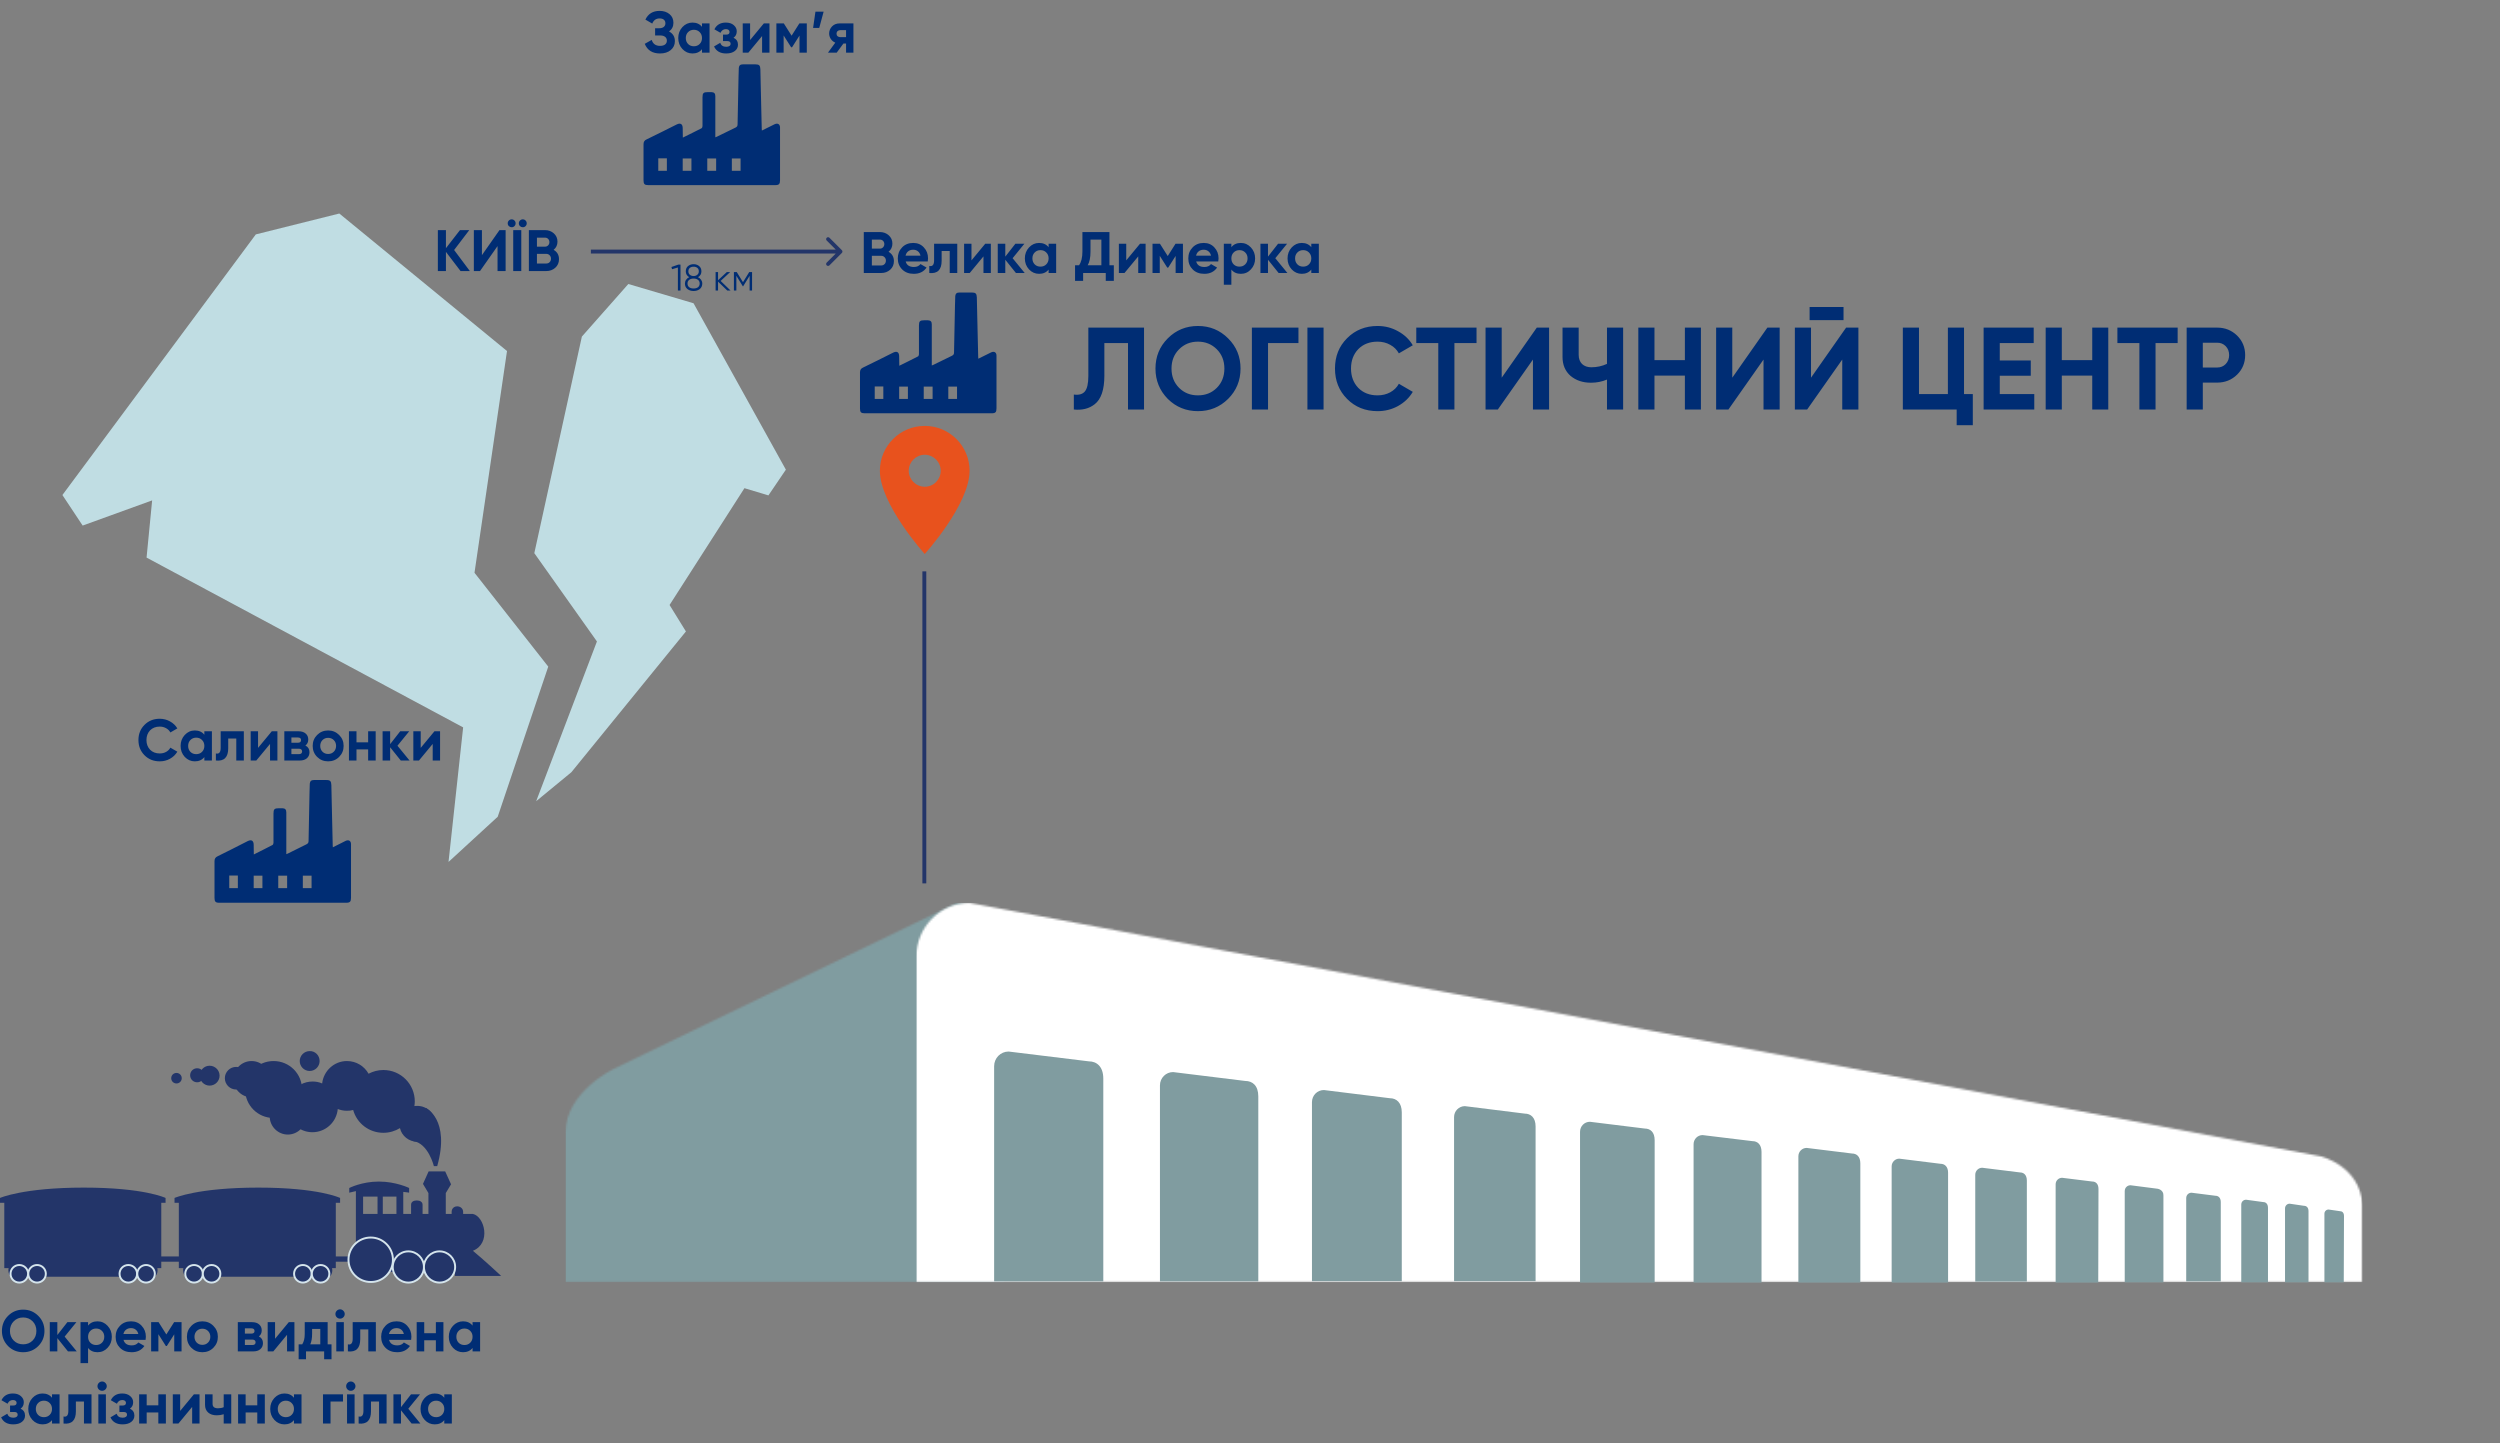 <?xml version="1.0" encoding="UTF-8"?> <svg xmlns="http://www.w3.org/2000/svg" width="1282" height="740" viewBox="0 0 1282 740" fill="none"><rect x="0" y="0" width="1282" height="740" fill="#808080" stroke="none"/><mask id="mask0_2372_16969" style="mask-type:luminance" maskUnits="userSpaceOnUse" x="290" y="463" width="226" height="195"><path d="M314.802 548.084C314.802 548.084 290.236 559.811 290 580.514V657.58H515.224V490.643C515.224 475.445 504.122 463.119 490.422 463.119L314.802 548.084Z" fill="white"></path></mask><g mask="url(#mask0_2372_16969)"><path d="M515.224 463H290V657.46H515.224V463Z" fill="#809CA0"></path></g><mask id="mask1_2372_16969" style="mask-type:luminance" maskUnits="userSpaceOnUse" x="469" y="463" width="743" height="195"><path d="M469.871 490.643V657.58H1211.44V617.851C1210.38 597.866 1190.07 592.96 1190.07 592.96L497.153 463C482.154 463 469.871 475.445 469.871 490.643Z" fill="white"></path></mask><g mask="url(#mask1_2372_16969)"><path d="M1211.44 463H469.871V657.461H1211.44V463Z" fill="white"></path></g><path d="M565.77 657.102V553.11C565.77 547.007 562.463 544.255 558.33 544.255L517.23 539.229C513.096 539.229 509.789 542.58 509.789 546.768V657.102H565.77Z" fill="#809CA0"></path><path d="M645.254 657.102V562.205C645.254 556.7 642.302 554.307 638.523 554.307L601.556 549.759C597.895 549.759 594.824 552.751 594.824 556.58V657.102H645.254Z" fill="#809CA0"></path><path d="M718.834 657.102V570.462C718.834 565.436 716.117 563.163 712.692 563.163L678.915 558.974C675.49 558.974 672.773 561.727 672.773 565.197V656.982H718.834V657.102Z" fill="#809CA0"></path><path d="M787.449 657.102V577.642C787.449 573.095 784.969 571.06 781.898 571.06L751.191 567.231C748.121 567.231 745.641 569.744 745.641 572.855V656.982H787.449V657.102Z" fill="#809CA0"></path><path d="M848.508 657.7V584.703C848.508 580.514 846.264 578.719 843.429 578.719L815.321 575.249C812.486 575.249 810.242 577.523 810.242 580.395V657.7H848.508Z" fill="#809CA0"></path><path d="M903.309 657.7V590.686C903.309 586.857 901.183 585.181 898.703 585.181L873.075 582.07C870.477 582.07 868.469 584.224 868.469 586.737V657.7H903.309Z" fill="#809CA0"></path><path d="M953.977 657.7V596.549C953.977 593.079 952.087 591.523 949.725 591.523L926.459 588.651C924.097 588.651 922.207 590.566 922.207 592.959V657.7H953.977Z" fill="#809CA0"></path><path d="M998.974 657.7V601.336C998.974 598.225 997.203 596.789 995.077 596.789L973.936 594.156C971.811 594.156 970.039 595.951 970.039 598.105V657.7H998.974Z" fill="#809CA0"></path><path d="M1039.37 657.341V605.405C1039.37 602.533 1037.83 601.217 1035.82 601.217L1016.45 598.823C1014.56 598.823 1012.91 600.379 1012.91 602.413V657.221H1039.37V657.341Z" fill="#809CA0"></path><path d="M1075.98 657.581L1076.1 609.713C1076.1 607.081 1074.68 605.884 1072.91 605.884L1057.44 603.969C1055.66 603.969 1054.13 605.405 1054.13 607.32V657.7H1075.98V657.581Z" fill="#809CA0"></path><path d="M1109.4 657.58V613.064C1109.52 610.072 1106.45 609.593 1106.45 609.593L1092.51 607.798C1090.86 607.798 1089.56 609.115 1089.56 610.79V657.58H1109.4Z" fill="#809CA0"></path><path d="M1138.81 657.102V616.415C1138.81 614.261 1137.63 613.184 1136.09 613.184L1123.81 611.628C1122.27 611.628 1121.09 612.825 1121.09 614.38V657.102H1138.81Z" fill="#809CA0"></path><path d="M1163.02 657.581V619.407C1163.02 617.372 1161.96 616.415 1160.54 616.415L1151.8 615.218C1150.38 615.218 1149.32 616.295 1149.32 617.731V657.581H1163.02Z" fill="#809CA0"></path><path d="M1183.8 657.581V621.082C1183.8 619.167 1182.74 618.329 1181.44 618.329L1174.12 617.252C1172.82 617.252 1171.76 618.329 1171.76 619.646V657.581H1183.8Z" fill="#809CA0"></path><path d="M1201.88 657.581L1202 623.595C1202 621.8 1201.05 621.082 1199.87 621.082L1194.08 620.244C1192.9 620.244 1191.96 621.201 1191.96 622.398V657.581H1201.88Z" fill="#809CA0"></path><path d="M19.62 690.27C17.5 692.37 14.92 693.42 11.88 693.42C8.84 693.42 6.26 692.37 4.14 690.27C2.04 688.13 0.99 685.54 0.99 682.5C0.99 679.44 2.04 676.86 4.14 674.76C6.26 672.64 8.84 671.58 11.88 671.58C14.92 671.58 17.5 672.64 19.62 674.76C21.74 676.86 22.8 679.44 22.8 682.5C22.8 685.56 21.74 688.15 19.62 690.27ZM7.05 687.45C8.33 688.73 9.94 689.37 11.88 689.37C13.82 689.37 15.43 688.73 16.71 687.45C18.01 686.15 18.66 684.5 18.66 682.5C18.66 680.5 18.01 678.85 16.71 677.55C15.41 676.25 13.8 675.6 11.88 675.6C9.96 675.6 8.35 676.25 7.05 677.55C5.75 678.85 5.1 680.5 5.1 682.5C5.1 684.5 5.75 686.15 7.05 687.45ZM33.15 685.41L39.36 693H34.86L29.4 686.19V693H25.53V678H29.4V684.6L34.56 678H39.18L33.15 685.41ZM50.022 677.58C52.041 677.58 53.761 678.35 55.181 679.89C56.621 681.43 57.342 683.3 57.342 685.5C57.342 687.74 56.621 689.62 55.181 691.14C53.782 692.66 52.062 693.42 50.022 693.42C47.922 693.42 46.301 692.69 45.161 691.23V699H41.291V678H45.161V679.77C46.301 678.31 47.922 677.58 50.022 677.58ZM46.331 688.56C47.111 689.34 48.102 689.73 49.301 689.73C50.502 689.73 51.492 689.34 52.272 688.56C53.072 687.76 53.471 686.74 53.471 685.5C53.471 684.26 53.072 683.25 52.272 682.47C51.492 681.67 50.502 681.27 49.301 681.27C48.102 681.27 47.111 681.67 46.331 682.47C45.551 683.25 45.161 684.26 45.161 685.5C45.161 686.74 45.551 687.76 46.331 688.56ZM74.651 687.09H63.341C63.841 688.97 65.251 689.91 67.571 689.91C69.051 689.91 70.171 689.41 70.931 688.41L74.051 690.21C72.571 692.35 70.391 693.42 67.511 693.42C65.031 693.42 63.041 692.67 61.541 691.17C60.041 689.67 59.291 687.78 59.291 685.5C59.291 683.26 60.031 681.38 61.511 679.86C62.971 678.34 64.871 677.58 67.211 677.58C69.431 677.58 71.241 678.34 72.641 679.86C74.081 681.38 74.801 683.26 74.801 685.5C74.801 685.92 74.751 686.45 74.651 687.09ZM63.281 684.09H70.931C70.711 683.11 70.261 682.36 69.581 681.84C68.921 681.32 68.131 681.06 67.211 681.06C66.171 681.06 65.311 681.33 64.631 681.87C63.951 682.39 63.501 683.13 63.281 684.09ZM89.292 678H93.102V693H89.352V684.24L85.542 690.24H85.062L81.222 684.18V693H77.502V678H81.312L85.302 684.3L89.292 678ZM109.413 691.14C107.893 692.66 106.013 693.42 103.773 693.42C101.533 693.42 99.653 692.66 98.133 691.14C96.613 689.62 95.853 687.74 95.853 685.5C95.853 683.28 96.613 681.41 98.133 679.89C99.673 678.35 101.553 677.58 103.773 677.58C105.993 677.58 107.873 678.35 109.413 679.89C110.953 681.43 111.723 683.3 111.723 685.5C111.723 687.72 110.953 689.6 109.413 691.14ZM100.863 688.47C101.643 689.25 102.613 689.64 103.773 689.64C104.933 689.64 105.903 689.25 106.683 688.47C107.463 687.69 107.853 686.7 107.853 685.5C107.853 684.3 107.463 683.31 106.683 682.53C105.903 681.75 104.933 681.36 103.773 681.36C102.613 681.36 101.643 681.75 100.863 682.53C100.103 683.33 99.723 684.32 99.723 685.5C99.723 686.68 100.103 687.67 100.863 688.47ZM132.746 685.32C134.146 686 134.846 687.14 134.846 688.74C134.846 690.02 134.406 691.05 133.526 691.83C132.646 692.61 131.416 693 129.836 693H121.946V678H129.236C130.796 678 132.016 678.39 132.896 679.17C133.776 679.93 134.216 680.95 134.216 682.23C134.216 683.55 133.726 684.58 132.746 685.32ZM128.876 681.18H125.576V683.88H128.876C129.976 683.88 130.526 683.43 130.526 682.53C130.526 681.63 129.976 681.18 128.876 681.18ZM125.576 689.73H129.386C130.506 689.73 131.066 689.25 131.066 688.29C131.066 687.87 130.916 687.54 130.616 687.3C130.316 687.06 129.906 686.94 129.386 686.94H125.576V689.73ZM141.048 686.52L148.098 678H150.978V693H147.198V684.48L140.148 693H137.268V678H141.048V686.52ZM168.024 678V689.37H170.004V697.02H166.224V693H156.924V697.02H153.144V689.37H154.974C155.834 688.09 156.264 686.32 156.264 684.06V678H168.024ZM159.114 689.37H164.244V681.48H160.044V684.06C160.044 686.22 159.734 687.99 159.114 689.37ZM174.374 676.2C173.734 676.2 173.174 675.97 172.694 675.51C172.234 675.03 172.004 674.47 172.004 673.83C172.004 673.19 172.234 672.63 172.694 672.15C173.174 671.67 173.734 671.43 174.374 671.43C175.034 671.43 175.594 671.67 176.054 672.15C176.534 672.63 176.774 673.19 176.774 673.83C176.774 674.47 176.534 675.03 176.054 675.51C175.594 675.97 175.034 676.2 174.374 676.2ZM176.324 693H172.454V678H176.324V693ZM180.856 678H192.736V693H188.866V681.72H184.726V686.73C184.726 691.35 182.616 693.44 178.396 693V689.37C179.196 689.57 179.806 689.43 180.226 688.95C180.646 688.47 180.856 687.66 180.856 686.52V678ZM210.823 687.09H199.513C200.013 688.97 201.423 689.91 203.743 689.91C205.223 689.91 206.343 689.41 207.103 688.41L210.223 690.21C208.743 692.35 206.563 693.42 203.683 693.42C201.203 693.42 199.213 692.67 197.713 691.17C196.213 689.67 195.463 687.78 195.463 685.5C195.463 683.26 196.203 681.38 197.683 679.86C199.143 678.34 201.043 677.58 203.383 677.58C205.603 677.58 207.413 678.34 208.813 679.86C210.253 681.38 210.973 683.26 210.973 685.5C210.973 685.92 210.923 686.45 210.823 687.09ZM199.453 684.09H207.103C206.883 683.11 206.433 682.36 205.753 681.84C205.093 681.32 204.303 681.06 203.383 681.06C202.343 681.06 201.483 681.33 200.803 681.87C200.123 682.39 199.673 683.13 199.453 684.09ZM223.514 683.67V678H227.384V693H223.514V687.3H217.544V693H213.674V678H217.544V683.67H223.514ZM242.33 679.77V678H246.2V693H242.33V691.23C241.17 692.69 239.54 693.42 237.44 693.42C235.44 693.42 233.72 692.66 232.28 691.14C230.86 689.6 230.15 687.72 230.15 685.5C230.15 683.3 230.86 681.43 232.28 679.89C233.72 678.35 235.44 677.58 237.44 677.58C239.54 677.58 241.17 678.31 242.33 679.77ZM235.19 688.56C235.97 689.34 236.96 689.73 238.16 689.73C239.36 689.73 240.35 689.34 241.13 688.56C241.93 687.76 242.33 686.74 242.33 685.5C242.33 684.26 241.93 683.25 241.13 682.47C240.35 681.67 239.36 681.27 238.16 681.27C236.96 681.27 235.97 681.67 235.19 682.47C234.41 683.25 234.02 684.26 234.02 685.5C234.02 686.74 234.41 687.76 235.19 688.56ZM10.56 722.35C12.08 723.09 12.84 724.28 12.84 725.92C12.84 727.24 12.3 728.32 11.22 729.16C10.14 730 8.66 730.42 6.78 730.42C3.74 730.42 1.67 729.22 0.57 726.82L3.72 724.96C4.2 726.32 5.23 727 6.81 727C7.53 727 8.08 726.86 8.46 726.58C8.86 726.3 9.06 725.92 9.06 725.44C9.06 724.52 8.47 724.06 7.29 724.06H5.16V720.76H6.78C7.94 720.76 8.52 720.3 8.52 719.38C8.52 718.94 8.35 718.59 8.01 718.33C7.67 718.07 7.22 717.94 6.66 717.94C5.38 717.94 4.45 718.57 3.87 719.83L0.75 718.03C1.89 715.73 3.84 714.58 6.6 714.58C8.32 714.58 9.68 715.02 10.68 715.9C11.7 716.78 12.21 717.83 12.21 719.05C12.21 720.51 11.66 721.61 10.56 722.35ZM26.676 716.77V715H30.546V730H26.676V728.23C25.516 729.69 23.886 730.42 21.786 730.42C19.786 730.42 18.066 729.66 16.626 728.14C15.206 726.6 14.496 724.72 14.496 722.5C14.496 720.3 15.206 718.43 16.626 716.89C18.066 715.35 19.786 714.58 21.786 714.58C23.886 714.58 25.516 715.31 26.676 716.77ZM19.536 725.56C20.316 726.34 21.306 726.73 22.506 726.73C23.706 726.73 24.696 726.34 25.476 725.56C26.276 724.76 26.676 723.74 26.676 722.5C26.676 721.26 26.276 720.25 25.476 719.47C24.696 718.67 23.706 718.27 22.506 718.27C21.306 718.27 20.316 718.67 19.536 719.47C18.756 720.25 18.366 721.26 18.366 722.5C18.366 723.74 18.756 724.76 19.536 725.56ZM35.045 715H46.925V730H43.055V718.72H38.915V723.73C38.915 728.35 36.805 730.44 32.585 730V726.37C33.385 726.57 33.995 726.43 34.415 725.95C34.835 725.47 35.045 724.66 35.045 723.52V715ZM52.352 713.2C51.712 713.2 51.152 712.97 50.672 712.51C50.212 712.03 49.982 711.47 49.982 710.83C49.982 710.19 50.212 709.63 50.672 709.15C51.152 708.67 51.712 708.43 52.352 708.43C53.012 708.43 53.572 708.67 54.032 709.15C54.512 709.63 54.752 710.19 54.752 710.83C54.752 711.47 54.512 712.03 54.032 712.51C53.572 712.97 53.012 713.2 52.352 713.2ZM54.302 730H50.432V715H54.302V730ZM66.634 722.35C68.154 723.09 68.914 724.28 68.914 725.92C68.914 727.24 68.374 728.32 67.294 729.16C66.214 730 64.734 730.42 62.854 730.42C59.814 730.42 57.744 729.22 56.644 726.82L59.794 724.96C60.274 726.32 61.304 727 62.884 727C63.604 727 64.154 726.86 64.534 726.58C64.934 726.3 65.134 725.92 65.134 725.44C65.134 724.52 64.544 724.06 63.364 724.06H61.234V720.76H62.854C64.014 720.76 64.594 720.3 64.594 719.38C64.594 718.94 64.424 718.59 64.084 718.33C63.744 718.07 63.294 717.94 62.734 717.94C61.454 717.94 60.524 718.57 59.944 719.83L56.824 718.03C57.964 715.73 59.914 714.58 62.674 714.58C64.394 714.58 65.754 715.02 66.754 715.9C67.774 716.78 68.284 717.83 68.284 719.05C68.284 720.51 67.734 721.61 66.634 722.35ZM81.19 720.67V715H85.06V730H81.19V724.3H75.22V730H71.35V715H75.22V720.67H81.19ZM92.386 723.52L99.436 715H102.316V730H98.536V721.48L91.486 730H88.606V715H92.386V723.52ZM114.712 721.6V715H118.582V730H114.712V725.23C113.592 725.59 112.402 725.77 111.142 725.77C109.302 725.77 107.842 725.3 106.762 724.36C105.682 723.42 105.142 722.09 105.142 720.37V715H109.012V719.92C109.012 721.42 109.942 722.17 111.802 722.17C112.902 722.17 113.872 721.98 114.712 721.6ZM131.932 720.67V715H135.802V730H131.932V724.3H125.962V730H122.092V715H125.962V720.67H131.932ZM150.748 716.77V715H154.618V730H150.748V728.23C149.588 729.69 147.958 730.42 145.858 730.42C143.858 730.42 142.138 729.66 140.698 728.14C139.278 726.6 138.568 724.72 138.568 722.5C138.568 720.3 139.278 718.43 140.698 716.89C142.138 715.35 143.858 714.58 145.858 714.58C147.958 714.58 149.588 715.31 150.748 716.77ZM143.608 725.56C144.388 726.34 145.378 726.73 146.578 726.73C147.778 726.73 148.768 726.34 149.548 725.56C150.348 724.76 150.748 723.74 150.748 722.5C150.748 721.26 150.348 720.25 149.548 719.47C148.768 718.67 147.778 718.27 146.578 718.27C145.378 718.27 144.388 718.67 143.608 719.47C142.828 720.25 142.438 721.26 142.438 722.5C142.438 723.74 142.828 724.76 143.608 725.56ZM165.627 715H175.887V718.72H169.497V730H165.627V715ZM179.881 713.2C179.241 713.2 178.681 712.97 178.201 712.51C177.741 712.03 177.511 711.47 177.511 710.83C177.511 710.19 177.741 709.63 178.201 709.15C178.681 708.67 179.241 708.43 179.881 708.43C180.541 708.43 181.101 708.67 181.561 709.15C182.041 709.63 182.281 710.19 182.281 710.83C182.281 711.47 182.041 712.03 181.561 712.51C181.101 712.97 180.541 713.2 179.881 713.2ZM181.831 730H177.961V715H181.831V730ZM186.364 715H198.244V730H194.374V718.72H190.234V723.73C190.234 728.35 188.124 730.44 183.904 730V726.37C184.704 726.57 185.314 726.43 185.734 725.95C186.154 725.47 186.364 724.66 186.364 723.52V715ZM209.37 722.41L215.58 730H211.08L205.62 723.19V730H201.75V715H205.62V721.6L210.78 715H215.4L209.37 722.41ZM227.828 716.77V715H231.698V730H227.828V728.23C226.668 729.69 225.038 730.42 222.938 730.42C220.938 730.42 219.218 729.66 217.778 728.14C216.358 726.6 215.648 724.72 215.648 722.5C215.648 720.3 216.358 718.43 217.778 716.89C219.218 715.35 220.938 714.58 222.938 714.58C225.038 714.58 226.668 715.31 227.828 716.77ZM220.688 725.56C221.468 726.34 222.458 726.73 223.658 726.73C224.858 726.73 225.848 726.34 226.628 725.56C227.428 724.76 227.828 723.74 227.828 722.5C227.828 721.26 227.428 720.25 226.628 719.47C225.848 718.67 224.858 718.27 223.658 718.27C222.458 718.27 221.468 718.67 220.688 719.47C219.908 720.25 219.518 721.26 219.518 722.5C219.518 723.74 219.908 724.76 220.688 725.56Z" fill="#002D74"></path><path d="M132.5 609.003C101.4 609.003 89.5 614.303 89.5 614.303V616.803H91.7V650.303H172.2V616.803H174.4V614.303C174.4 614.303 163.5 609.003 132.5 609.003Z" fill="#233569"></path><path d="M183.002 644.303H171.102V647.003H183.002V644.303Z" fill="#233569"></path><path d="M170.398 651.403C170.398 649.603 169.498 648.103 168.398 648.103H95.898C94.798 648.103 93.898 649.603 93.898 651.403C93.898 653.203 94.798 654.703 95.898 654.703H168.398C169.498 654.703 170.398 653.203 170.398 651.403Z" fill="#233569"></path><path d="M104 653.203C104 650.703 102 648.703 99.5 648.703C97 648.703 95 650.703 95 653.203C95 655.703 97 657.703 99.5 657.703C102 657.703 104 655.703 104 653.203Z" fill="#233569" stroke="#D4E4EC" stroke-miterlimit="10"></path><path d="M113 653.203C113 650.703 111 648.703 108.5 648.703C106 648.703 104 650.703 104 653.203C104 655.703 106 657.703 108.5 657.703C111 657.703 113 655.703 113 653.203Z" fill="#233569" stroke="#D4E4EC" stroke-miterlimit="10"></path><path d="M159.801 653.203C159.801 650.703 157.801 648.703 155.301 648.703C152.801 648.703 150.801 650.703 150.801 653.203C150.801 655.703 152.801 657.703 155.301 657.703C157.801 657.703 159.801 655.703 159.801 653.203Z" fill="#233569" stroke="#D4E4EC" stroke-miterlimit="10"></path><path d="M168.898 653.203C168.898 650.703 166.898 648.703 164.398 648.703C161.898 648.703 159.898 650.703 159.898 653.203C159.898 655.703 161.898 657.703 164.398 657.703C166.898 657.703 168.898 655.703 168.898 653.203Z" fill="#233569" stroke="#D4E4EC" stroke-miterlimit="10"></path><path d="M43 609.003C11.9 609.003 0 614.303 0 614.303V616.803H2.2V650.303H82.7V616.803H84.9V614.303C84.9 614.303 74 609.003 43 609.003Z" fill="#233569"></path><path d="M95.701 644.303H80.801V647.003H95.701V644.303Z" fill="#233569"></path><path d="M80.801 651.403C80.801 649.603 79.901 648.103 78.801 648.103H6.301C5.201 648.103 4.301 649.603 4.301 651.403C4.301 653.203 5.201 654.703 6.301 654.703H78.801C79.901 654.703 80.801 653.203 80.801 651.403Z" fill="#233569"></path><path d="M23.5 653.203C23.5 650.703 21.5 648.703 19 648.703C16.5 648.703 14.5 650.703 14.5 653.203C14.5 655.703 16.5 657.703 19 657.703C21.5 657.703 23.5 655.703 23.5 653.203Z" fill="#233569" stroke="#D4E4EC" stroke-miterlimit="10"></path><path d="M14.398 653.203C14.398 650.703 12.398 648.703 9.898 648.703C7.398 648.703 5.398 650.703 5.398 653.203C5.398 655.703 7.398 657.703 9.898 657.703C12.398 657.703 14.398 655.703 14.398 653.203Z" fill="#233569" stroke="#D4E4EC" stroke-miterlimit="10"></path><path d="M70.301 653.203C70.301 650.703 68.301 648.703 65.801 648.703C63.301 648.703 61.301 650.703 61.301 653.203C61.301 655.703 63.301 657.703 65.801 657.703C68.301 657.703 70.301 655.703 70.301 653.203Z" fill="#233569" stroke="#D4E4EC" stroke-miterlimit="10"></path><path d="M79.398 653.203C79.398 650.703 77.398 648.703 74.898 648.703C72.398 648.703 70.398 650.703 70.398 653.203C70.398 655.703 72.398 657.703 74.898 657.703C77.398 657.703 79.398 655.703 79.398 653.203Z" fill="#233569" stroke="#D4E4EC" stroke-miterlimit="10"></path><path d="M242.498 641.403C251.998 637.603 248.498 623.803 242.498 622.503H237.498V621.503C237.498 617.803 231.598 617.503 231.598 621.503V622.503H228.598V611.803L231.298 607.303L228.298 600.703H219.798L216.898 607.103L219.698 611.803V622.503H216.698V617.803C216.698 616.303 215.298 615.603 213.898 615.603H213.598C212.098 615.603 210.798 616.303 210.798 617.803V622.503H206.798V611.203C208.798 611.403 209.798 611.603 209.798 611.603V609.203C209.798 609.203 203.098 605.903 194.298 605.903C185.498 605.903 179.098 609.203 179.098 609.203V611.603C179.098 611.603 181.498 611.003 182.498 610.803V652.203H233.298V654.303H256.998C256.898 654.203 248.898 646.703 242.498 641.403ZM186.198 613.603H203.298V622.503H186.198V613.603Z" fill="#233569"></path><path d="M217.398 649.703C217.398 645.303 213.798 641.703 209.398 641.703C204.998 641.703 201.398 645.303 201.398 649.703C201.398 654.103 204.998 657.703 209.398 657.703C213.798 657.703 217.398 654.103 217.398 649.703Z" fill="#233569" stroke="#D4E4EC" stroke-miterlimit="10"></path><path d="M233.398 649.703C233.398 645.303 229.798 641.703 225.398 641.703C220.998 641.703 217.398 645.303 217.398 649.703C217.398 654.103 220.998 657.703 225.398 657.703C229.798 657.703 233.398 654.103 233.398 649.703Z" fill="#233569" stroke="#D4E4EC" stroke-miterlimit="10"></path><path d="M201.499 646.003C201.499 639.703 196.399 634.603 190.099 634.603C183.799 634.603 178.699 639.703 178.699 646.003C178.699 652.303 183.799 657.403 190.099 657.403C196.399 657.503 201.499 652.303 201.499 646.003Z" fill="#233569" stroke="#D4E4EC" stroke-miterlimit="10"></path><path d="M196.298 612.303H193.598V625.603H196.298V612.303Z" fill="#233569"></path><path d="M135.502 557.803C137.002 557.803 138.302 558.503 139.002 559.703C140.202 558.103 142.002 557.103 144.202 557.103C146.502 557.103 148.502 558.303 149.602 560.203C152.002 556.803 155.902 554.603 160.302 554.603C162.002 554.603 163.702 554.903 165.202 555.603C165.902 549.203 171.302 544.103 177.902 544.103C182.702 544.103 186.802 546.703 189.002 550.603C191.302 549.403 193.802 548.703 196.602 548.703C205.502 548.703 212.702 555.903 212.702 564.803C212.702 565.603 212.602 566.403 212.502 567.203C213.002 567.103 213.502 567.103 214.002 567.103C219.102 567.103 223.202 571.203 223.202 576.303C223.202 581.403 219.102 585.503 214.002 585.503C209.702 585.503 206.002 582.503 205.102 578.503C202.602 580.003 199.702 580.903 196.602 580.903C189.202 580.903 183.002 576.003 181.102 569.203C180.102 569.503 179.002 569.603 177.902 569.603C176.302 569.603 174.702 569.303 173.202 568.703C172.602 575.403 167.002 580.603 160.202 580.603C153.502 580.603 147.902 575.503 147.202 568.903C146.302 569.403 145.202 569.803 144.102 569.803C141.302 569.803 138.902 567.903 138.102 565.403C137.402 566.003 136.502 566.303 135.402 566.303C133.002 566.303 131.102 564.403 131.102 562.003C131.202 559.703 133.102 557.803 135.502 557.803Z" fill="#233569"></path><path d="M220.299 576.103L218.299 568.103C218.299 568.103 230.999 573.903 224.199 598.003H222.499C222.499 598.003 219.599 586.103 211.699 585.103L214.599 579.603L220.299 576.103Z" fill="#233569"></path><path d="M156.901 572.503C156.901 577.603 152.701 581.803 147.601 581.803C142.501 581.803 138.301 577.603 138.301 572.503C138.301 567.403 142.501 563.203 147.601 563.203C152.701 563.203 156.901 567.403 156.901 572.503Z" fill="#233569"></path><path d="M138.299 553.403C138.299 558.503 134.099 562.703 128.999 562.703C123.899 562.703 119.699 558.503 119.699 553.403C119.699 548.303 123.899 544.103 128.999 544.103C134.099 544.103 138.299 548.203 138.299 553.403Z" fill="#233569"></path><path d="M126.901 552.903C126.901 556.103 124.301 558.703 121.101 558.703C117.901 558.703 115.301 556.103 115.301 552.903C115.301 549.703 117.901 547.103 121.101 547.103C124.301 547.103 126.901 549.703 126.901 552.903Z" fill="#233569"></path><path d="M112.602 551.603C112.602 554.403 110.302 556.703 107.502 556.703C104.702 556.703 102.402 554.403 102.402 551.603C102.402 548.803 104.702 546.503 107.502 546.503C110.302 546.503 112.602 548.803 112.602 551.603Z" fill="#233569"></path><path d="M163.899 544.103C163.899 546.903 161.599 549.203 158.799 549.203C155.999 549.203 153.699 546.903 153.699 544.103C153.699 541.303 155.999 539.003 158.799 539.003C161.599 538.903 163.899 541.203 163.899 544.103Z" fill="#233569"></path><path d="M104.7 551.403C104.7 553.403 103.1 555.003 101.1 555.003C99.1 555.003 97.5 553.403 97.5 551.403C97.5 549.403 99.1 547.803 101.1 547.803C103.1 547.803 104.7 549.403 104.7 551.403Z" fill="#233569"></path><path d="M93.201 552.903C93.201 554.403 92.001 555.603 90.501 555.603C89.001 555.603 87.801 554.403 87.801 552.903C87.801 551.403 89.001 550.203 90.501 550.203C92.001 550.203 93.201 551.403 93.201 552.903Z" fill="#233569"></path><path d="M154.899 558.703C154.899 566.803 148.399 573.303 140.299 573.303C132.199 573.303 125.699 566.803 125.699 558.703C125.699 550.603 132.199 544.103 140.299 544.103C148.399 544.103 154.899 550.603 154.899 558.703Z" fill="#233569"></path><path d="M474 293L474 453" stroke="#233569" stroke-width="2" stroke-miterlimit="10"></path><path d="M474.199 218.4C461.499 218.4 451.199 228.7 451.199 241.4C451.199 258.6 474.199 284.1 474.199 284.1C474.199 284.1 497.199 258.7 497.199 241.4C497.199 228.7 486.899 218.4 474.199 218.4ZM474.199 249.6C469.699 249.6 465.999 245.9 465.999 241.4C465.999 236.9 469.699 233.2 474.199 233.2C478.699 233.2 482.399 236.9 482.399 241.4C482.399 245.9 478.799 249.6 474.199 249.6Z" fill="#E8521D"></path><path d="M455.64 129.11C457.48 130.17 458.4 131.77 458.4 133.91C458.4 135.69 457.77 137.15 456.51 138.29C455.25 139.43 453.7 140 451.86 140H442.95V119H451.23C453.01 119 454.52 119.56 455.76 120.68C457 121.8 457.62 123.21 457.62 124.91C457.62 126.65 456.96 128.05 455.64 129.11ZM451.23 122.87H447.09V127.49H451.23C451.87 127.49 452.4 127.27 452.82 126.83C453.26 126.39 453.48 125.84 453.48 125.18C453.48 124.52 453.27 123.97 452.85 123.53C452.43 123.09 451.89 122.87 451.23 122.87ZM447.09 136.13H451.86C452.56 136.13 453.14 135.9 453.6 135.44C454.06 134.96 454.29 134.36 454.29 133.64C454.29 132.94 454.06 132.36 453.6 131.9C453.14 131.42 452.56 131.18 451.86 131.18H447.09V136.13ZM475.748 134.09H464.438C464.938 135.97 466.348 136.91 468.668 136.91C470.148 136.91 471.268 136.41 472.028 135.41L475.148 137.21C473.668 139.35 471.488 140.42 468.608 140.42C466.128 140.42 464.138 139.67 462.638 138.17C461.138 136.67 460.388 134.78 460.388 132.5C460.388 130.26 461.128 128.38 462.608 126.86C464.068 125.34 465.968 124.58 468.308 124.58C470.528 124.58 472.338 125.34 473.738 126.86C475.178 128.38 475.898 130.26 475.898 132.5C475.898 132.92 475.848 133.45 475.748 134.09ZM464.378 131.09H472.028C471.808 130.11 471.358 129.36 470.678 128.84C470.018 128.32 469.228 128.06 468.308 128.06C467.268 128.06 466.408 128.33 465.728 128.87C465.048 129.39 464.598 130.13 464.378 131.09ZM479.004 125H490.884V140H487.014V128.72H482.874V133.73C482.874 138.35 480.764 140.44 476.544 140V136.37C477.344 136.57 477.954 136.43 478.374 135.95C478.794 135.47 479.004 134.66 479.004 133.52V125ZM498.171 133.52L505.221 125H508.101V140H504.321V131.48L497.271 140H494.391V125H498.171V133.52ZM519.267 132.41L525.477 140H520.977L515.517 133.19V140H511.647V125H515.517V131.6L520.677 125H525.297L519.267 132.41ZM537.725 126.77V125H541.595V140H537.725V138.23C536.565 139.69 534.935 140.42 532.835 140.42C530.835 140.42 529.115 139.66 527.675 138.14C526.255 136.6 525.545 134.72 525.545 132.5C525.545 130.3 526.255 128.43 527.675 126.89C529.115 125.35 530.835 124.58 532.835 124.58C534.935 124.58 536.565 125.31 537.725 126.77ZM530.585 135.56C531.365 136.34 532.355 136.73 533.555 136.73C534.755 136.73 535.745 136.34 536.525 135.56C537.325 134.76 537.725 133.74 537.725 132.5C537.725 131.26 537.325 130.25 536.525 129.47C535.745 128.67 534.755 128.27 533.555 128.27C532.355 128.27 531.365 128.67 530.585 129.47C529.805 130.25 529.415 131.26 529.415 132.5C529.415 133.74 529.805 134.76 530.585 135.56ZM568.924 119V136.04H571.174V144.02H567.034V140H555.424V144.02H551.284V136.04H553.324C554.484 134.44 555.064 132.07 555.064 128.93V119H568.924ZM557.764 136.04H564.784V122.87H559.204V128.99C559.204 132.05 558.724 134.4 557.764 136.04ZM577.536 133.52L584.586 125H587.466V140H583.686V131.48L576.636 140H573.756V125H577.536V133.52ZM602.802 125H606.612V140H602.862V131.24L599.052 137.24H598.572L594.732 131.18V140H591.012V125H594.822L598.812 131.3L602.802 125ZM624.723 134.09H613.413C613.913 135.97 615.323 136.91 617.643 136.91C619.123 136.91 620.243 136.41 621.003 135.41L624.123 137.21C622.643 139.35 620.463 140.42 617.583 140.42C615.103 140.42 613.113 139.67 611.613 138.17C610.113 136.67 609.363 134.78 609.363 132.5C609.363 130.26 610.103 128.38 611.583 126.86C613.043 125.34 614.943 124.58 617.283 124.58C619.503 124.58 621.313 125.34 622.713 126.86C624.153 128.38 624.873 130.26 624.873 132.5C624.873 132.92 624.823 133.45 624.723 134.09ZM613.353 131.09H621.003C620.783 130.11 620.333 129.36 619.653 128.84C618.993 128.32 618.203 128.06 617.283 128.06C616.243 128.06 615.383 128.33 614.703 128.87C614.023 129.39 613.573 130.13 613.353 131.09ZM636.305 124.58C638.325 124.58 640.045 125.35 641.465 126.89C642.905 128.43 643.625 130.3 643.625 132.5C643.625 134.74 642.905 136.62 641.465 138.14C640.065 139.66 638.345 140.42 636.305 140.42C634.205 140.42 632.585 139.69 631.445 138.23V146H627.575V125H631.445V126.77C632.585 125.31 634.205 124.58 636.305 124.58ZM632.615 135.56C633.395 136.34 634.385 136.73 635.585 136.73C636.785 136.73 637.775 136.34 638.555 135.56C639.355 134.76 639.755 133.74 639.755 132.5C639.755 131.26 639.355 130.25 638.555 129.47C637.775 128.67 636.785 128.27 635.585 128.27C634.385 128.27 633.395 128.67 632.615 129.47C631.835 130.25 631.445 131.26 631.445 132.5C631.445 133.74 631.835 134.76 632.615 135.56ZM653.974 132.41L660.184 140H655.684L650.224 133.19V140H646.354V125H650.224V131.6L655.384 125H660.004L653.974 132.41ZM672.432 126.77V125H676.302V140H672.432V138.23C671.272 139.69 669.642 140.42 667.542 140.42C665.542 140.42 663.822 139.66 662.382 138.14C660.962 136.6 660.252 134.72 660.252 132.5C660.252 130.3 660.962 128.43 662.382 126.89C663.822 125.35 665.542 124.58 667.542 124.58C669.642 124.58 671.272 125.31 672.432 126.77ZM665.292 135.56C666.072 136.34 667.062 136.73 668.262 136.73C669.462 136.73 670.452 136.34 671.232 135.56C672.032 134.76 672.432 133.74 672.432 132.5C672.432 131.26 672.032 130.25 671.232 129.47C670.452 128.67 669.462 128.27 668.262 128.27C667.062 128.27 666.072 128.67 665.292 129.47C664.512 130.25 664.122 131.26 664.122 132.5C664.122 133.74 664.512 134.76 665.292 135.56Z" fill="#002D74"></path><path d="M81.91 390.42C78.77 390.42 76.16 389.37 74.08 387.27C72.02 385.19 70.99 382.6 70.99 379.5C70.99 376.38 72.02 373.79 74.08 371.73C76.16 369.63 78.77 368.58 81.91 368.58C83.81 368.58 85.56 369.03 87.16 369.93C88.78 370.81 90.04 372.01 90.94 373.53L87.37 375.6C86.85 374.66 86.11 373.93 85.15 373.41C84.19 372.87 83.11 372.6 81.91 372.6C79.87 372.6 78.22 373.24 76.96 374.52C75.72 375.82 75.1 377.48 75.1 379.5C75.1 381.5 75.72 383.15 76.96 384.45C78.22 385.73 79.87 386.37 81.91 386.37C83.11 386.37 84.19 386.11 85.15 385.59C86.13 385.05 86.87 384.32 87.37 383.4L90.94 385.47C90.04 386.99 88.78 388.2 87.16 389.1C85.56 389.98 83.81 390.42 81.91 390.42ZM104.791 376.77V375H108.661V390H104.791V388.23C103.631 389.69 102.001 390.42 99.901 390.42C97.901 390.42 96.181 389.66 94.741 388.14C93.321 386.6 92.611 384.72 92.611 382.5C92.611 380.3 93.321 378.43 94.741 376.89C96.181 375.35 97.901 374.58 99.901 374.58C102.001 374.58 103.631 375.31 104.791 376.77ZM97.651 385.56C98.431 386.34 99.421 386.73 100.621 386.73C101.821 386.73 102.811 386.34 103.591 385.56C104.391 384.76 104.791 383.74 104.791 382.5C104.791 381.26 104.391 380.25 103.591 379.47C102.811 378.67 101.821 378.27 100.621 378.27C99.421 378.27 98.431 378.67 97.651 379.47C96.871 380.25 96.481 381.26 96.481 382.5C96.481 383.74 96.871 384.76 97.651 385.56ZM113.16 375H125.04V390H121.17V378.72H117.03V383.73C117.03 388.35 114.92 390.44 110.7 390V386.37C111.5 386.57 112.11 386.43 112.53 385.95C112.95 385.47 113.16 384.66 113.16 383.52V375ZM132.327 383.52L139.377 375H142.257V390H138.477V381.48L131.427 390H128.547V375H132.327V383.52ZM156.603 382.32C158.003 383 158.703 384.14 158.703 385.74C158.703 387.02 158.263 388.05 157.383 388.83C156.503 389.61 155.273 390 153.693 390H145.803V375H153.093C154.653 375 155.873 375.39 156.753 376.17C157.633 376.93 158.073 377.95 158.073 379.23C158.073 380.55 157.583 381.58 156.603 382.32ZM152.733 378.18H149.433V380.88H152.733C153.833 380.88 154.383 380.43 154.383 379.53C154.383 378.63 153.833 378.18 152.733 378.18ZM149.433 386.73H153.243C154.363 386.73 154.923 386.25 154.923 385.29C154.923 384.87 154.773 384.54 154.473 384.3C154.173 384.06 153.763 383.94 153.243 383.94H149.433V386.73ZM173.905 388.14C172.385 389.66 170.505 390.42 168.265 390.42C166.025 390.42 164.145 389.66 162.625 388.14C161.105 386.62 160.345 384.74 160.345 382.5C160.345 380.28 161.105 378.41 162.625 376.89C164.165 375.35 166.045 374.58 168.265 374.58C170.485 374.58 172.365 375.35 173.905 376.89C175.445 378.43 176.215 380.3 176.215 382.5C176.215 384.72 175.445 386.6 173.905 388.14ZM165.355 385.47C166.135 386.25 167.105 386.64 168.265 386.64C169.425 386.64 170.395 386.25 171.175 385.47C171.955 384.69 172.345 383.7 172.345 382.5C172.345 381.3 171.955 380.31 171.175 379.53C170.395 378.75 169.425 378.36 168.265 378.36C167.105 378.36 166.135 378.75 165.355 379.53C164.595 380.33 164.215 381.32 164.215 382.5C164.215 383.68 164.595 384.67 165.355 385.47ZM188.778 380.67V375H192.648V390H188.778V384.3H182.808V390H178.938V375H182.808V380.67H188.778ZM203.814 382.41L210.024 390H205.524L200.064 383.19V390H196.194V375H200.064V381.6L205.224 375H209.844L203.814 382.41ZM215.736 383.52L222.786 375H225.666V390H221.886V381.48L214.836 390H211.956V375H215.736V383.52Z" fill="#002D74"></path><g clip-path="url(#clip0_2372_16969)"><path d="M130.16 438.167C133.52 436.474 136.67 434.922 139.75 433.299C140.03 433.158 140.24 432.523 140.24 432.17C140.24 427.161 140.24 422.152 140.24 417.214C140.24 414.956 140.73 414.462 143.04 414.462C143.6 414.462 144.23 414.462 144.79 414.462C146.19 414.533 146.82 415.097 146.82 416.579C146.82 416.861 146.82 417.143 146.82 417.426C146.82 423.845 146.82 430.265 146.82 436.685C146.82 437.109 146.82 437.461 146.82 438.026C147.17 437.885 147.45 437.814 147.66 437.673C150.81 436.121 153.96 434.498 157.18 432.946C158.02 432.523 158.23 432.029 158.23 431.183C158.37 422.928 158.58 414.745 158.72 406.49C158.72 404.938 158.79 403.386 158.86 401.834C159 400.564 159.63 400 160.96 400C163.13 400 165.3 400 167.4 400C169.29 400 169.85 400.564 169.92 402.54C169.99 405.714 170.06 408.96 170.13 412.134C170.27 419.26 170.48 426.456 170.62 433.581C170.62 433.863 170.62 434.075 170.69 434.498C172.09 433.793 173.42 433.158 174.75 432.452C175.59 432.029 176.43 431.606 177.27 431.183C178.81 430.477 180 431.183 180 432.876C180 435.274 180 437.673 180 440.001C180 446.774 180 453.617 180 460.39C180 462.365 179.44 462.929 177.55 462.929C155.85 462.929 134.15 462.929 112.38 462.929C110.56 462.929 110 462.365 110 460.46C110 454.181 110 447.903 110 441.624C110 440.354 110.49 439.578 111.61 439.084C116.79 436.544 121.9 433.934 127.01 431.324C128.97 430.336 130.09 431.112 130.09 433.299C130.16 434.851 130.16 436.403 130.16 438.167ZM147.24 455.451C147.24 453.264 147.24 451.148 147.24 449.031C145.7 449.031 144.23 449.031 142.69 449.031C142.69 451.218 142.69 453.335 142.69 455.451C144.23 455.451 145.7 455.451 147.24 455.451ZM117.56 448.961C117.56 451.218 117.56 453.335 117.56 455.451C119.1 455.451 120.5 455.451 121.97 455.451C121.97 453.264 121.97 451.148 121.97 448.961C120.5 448.961 119.1 448.961 117.56 448.961ZM130.09 455.451C131.63 455.451 133.1 455.451 134.57 455.451C134.57 453.264 134.57 451.148 134.57 449.031C133.03 449.031 131.56 449.031 130.09 449.031C130.09 451.148 130.09 453.264 130.09 455.451ZM155.29 455.451C156.83 455.451 158.3 455.451 159.77 455.451C159.77 453.264 159.77 451.148 159.77 449.031C158.23 449.031 156.76 449.031 155.29 449.031C155.29 451.148 155.29 453.264 155.29 455.451Z" fill="#002D74"></path></g><g clip-path="url(#clip1_2372_16969)"><path d="M350.16 70.561C353.52 68.895 356.67 67.367 359.75 65.77C360.03 65.632 360.24 65.007 360.24 64.66C360.24 59.73 360.24 54.801 360.24 49.941C360.24 47.719 360.73 47.233 363.04 47.233C363.6 47.233 364.23 47.233 364.79 47.233C366.19 47.302 366.82 47.858 366.82 49.316C366.82 49.593 366.82 49.871 366.82 50.149C366.82 56.467 366.82 62.785 366.82 69.103C366.82 69.52 366.82 69.867 366.82 70.422C367.17 70.283 367.45 70.214 367.66 70.075C370.81 68.548 373.96 66.951 377.18 65.423C378.02 65.007 378.23 64.521 378.23 63.688C378.37 55.564 378.58 47.511 378.72 39.388C378.72 37.86 378.79 36.333 378.86 34.805C379 33.555 379.63 33 380.96 33C383.13 33 385.3 33 387.4 33C389.29 33 389.85 33.555 389.92 35.499C389.99 38.624 390.06 41.818 390.13 44.942C390.27 51.954 390.48 59.036 390.62 66.048C390.62 66.326 390.62 66.534 390.69 66.951C392.09 66.256 393.42 65.632 394.75 64.937C395.59 64.521 396.43 64.104 397.27 63.688C398.81 62.993 400 63.688 400 65.354C400 67.714 400 70.075 400 72.366C400 79.031 400 85.766 400 92.431C400 94.375 399.44 94.931 397.55 94.931C375.85 94.931 354.15 94.931 332.38 94.931C330.56 94.931 330 94.375 330 92.501C330 86.321 330 80.142 330 73.963C330 72.713 330.49 71.95 331.61 71.464C336.79 68.964 341.9 66.395 347.01 63.826C348.97 62.854 350.09 63.618 350.09 65.77C350.16 67.298 350.16 68.825 350.16 70.561ZM367.24 87.571C367.24 85.419 367.24 83.336 367.24 81.253C365.7 81.253 364.23 81.253 362.69 81.253C362.69 83.405 362.69 85.488 362.69 87.571C364.23 87.571 365.7 87.571 367.24 87.571ZM337.56 81.184C337.56 83.405 337.56 85.488 337.56 87.571C339.1 87.571 340.5 87.571 341.97 87.571C341.97 85.419 341.97 83.336 341.97 81.184C340.5 81.184 339.1 81.184 337.56 81.184ZM350.09 87.571C351.63 87.571 353.1 87.571 354.57 87.571C354.57 85.419 354.57 83.336 354.57 81.253C353.03 81.253 351.56 81.253 350.09 81.253C350.09 83.336 350.09 85.419 350.09 87.571ZM375.29 87.571C376.83 87.571 378.3 87.571 379.77 87.571C379.77 85.419 379.77 83.336 379.77 81.253C378.23 81.253 376.76 81.253 375.29 81.253C375.29 83.336 375.29 85.419 375.29 87.571Z" fill="#002D74"></path></g><g clip-path="url(#clip2_2372_16969)"><path d="M461.16 187.561C464.52 185.895 467.67 184.367 470.75 182.77C471.03 182.632 471.24 182.007 471.24 181.66C471.24 176.73 471.24 171.801 471.24 166.941C471.24 164.719 471.73 164.233 474.04 164.233C474.6 164.233 475.23 164.233 475.79 164.233C477.19 164.302 477.82 164.858 477.82 166.316C477.82 166.594 477.82 166.871 477.82 167.149C477.82 173.467 477.82 179.785 477.82 186.103C477.82 186.52 477.82 186.867 477.82 187.422C478.17 187.283 478.45 187.214 478.66 187.075C481.81 185.548 484.96 183.951 488.18 182.423C489.02 182.007 489.23 181.521 489.23 180.688C489.37 172.564 489.58 164.511 489.72 156.387C489.72 154.86 489.79 153.333 489.86 151.805C490 150.555 490.63 150 491.96 150C494.13 150 496.3 150 498.4 150C500.29 150 500.85 150.555 500.92 152.499C500.99 155.624 501.06 158.817 501.13 161.942C501.27 168.954 501.48 176.036 501.62 183.048C501.62 183.326 501.62 183.534 501.69 183.951C503.09 183.256 504.42 182.632 505.75 181.937C506.59 181.521 507.43 181.104 508.27 180.688C509.81 179.993 511 180.688 511 182.354C511 184.714 511 187.075 511 189.366C511 196.031 511 202.766 511 209.431C511 211.375 510.44 211.931 508.55 211.931C486.85 211.931 465.15 211.931 443.38 211.931C441.56 211.931 441 211.375 441 209.501C441 203.321 441 197.142 441 190.963C441 189.713 441.49 188.95 442.61 188.464C447.79 185.964 452.9 183.395 458.01 180.826C459.97 179.854 461.09 180.618 461.09 182.77C461.16 184.298 461.16 185.825 461.16 187.561ZM478.24 204.571C478.24 202.419 478.24 200.336 478.24 198.253C476.7 198.253 475.23 198.253 473.69 198.253C473.69 200.405 473.69 202.488 473.69 204.571C475.23 204.571 476.7 204.571 478.24 204.571ZM448.56 198.184C448.56 200.405 448.56 202.488 448.56 204.571C450.1 204.571 451.5 204.571 452.97 204.571C452.97 202.419 452.97 200.336 452.97 198.184C451.5 198.184 450.1 198.184 448.56 198.184ZM461.09 204.571C462.63 204.571 464.1 204.571 465.57 204.571C465.57 202.419 465.57 200.336 465.57 198.253C464.03 198.253 462.56 198.253 461.09 198.253C461.09 200.336 461.09 202.419 461.09 204.571ZM486.29 204.571C487.83 204.571 489.3 204.571 490.77 204.571C490.77 202.419 490.77 200.336 490.77 198.253C489.23 198.253 487.76 198.253 486.29 198.253C486.29 200.336 486.29 202.419 486.29 204.571Z" fill="#002D74"></path></g><path d="M343.08 16.14C345.08 17.18 346.08 18.84 346.08 21.12C346.08 22.98 345.37 24.5 343.95 25.68C342.55 26.84 340.72 27.42 338.46 27.42C334.56 27.42 331.95 25.77 330.63 22.47L334.2 20.46C334.82 22.5 336.24 23.52 338.46 23.52C339.58 23.52 340.44 23.29 341.04 22.83C341.66 22.35 341.97 21.69 341.97 20.85C341.97 20.01 341.67 19.36 341.07 18.9C340.47 18.42 339.63 18.18 338.55 18.18H335.94V14.49H337.92C338.96 14.49 339.77 14.27 340.35 13.83C340.93 13.37 341.22 12.75 341.22 11.97C341.22 11.17 340.96 10.55 340.44 10.11C339.94 9.67 339.21 9.45 338.25 9.45C336.45 9.45 335.19 10.33 334.47 12.09L330.96 10.05C332.38 7.07 334.81 5.58 338.25 5.58C340.31 5.58 342.01 6.14 343.35 7.26C344.67 8.36 345.33 9.84 345.33 11.7C345.33 13.58 344.58 15.06 343.08 16.14ZM359.986 13.77V12H363.856V27H359.986V25.23C358.826 26.69 357.196 27.42 355.096 27.42C353.096 27.42 351.376 26.66 349.936 25.14C348.516 23.6 347.806 21.72 347.806 19.5C347.806 17.3 348.516 15.43 349.936 13.89C351.376 12.35 353.096 11.58 355.096 11.58C357.196 11.58 358.826 12.31 359.986 13.77ZM352.846 22.56C353.626 23.34 354.616 23.73 355.816 23.73C357.016 23.73 358.006 23.34 358.786 22.56C359.586 21.76 359.986 20.74 359.986 19.5C359.986 18.26 359.586 17.25 358.786 16.47C358.006 15.67 357.016 15.27 355.816 15.27C354.616 15.27 353.626 15.67 352.846 16.47C352.066 17.25 351.676 18.26 351.676 19.5C351.676 20.74 352.066 21.76 352.846 22.56ZM376.156 19.35C377.676 20.09 378.436 21.28 378.436 22.92C378.436 24.24 377.896 25.32 376.816 26.16C375.736 27 374.256 27.42 372.376 27.42C369.336 27.42 367.266 26.22 366.166 23.82L369.316 21.96C369.796 23.32 370.826 24 372.406 24C373.126 24 373.676 23.86 374.056 23.58C374.456 23.3 374.656 22.92 374.656 22.44C374.656 21.52 374.066 21.06 372.886 21.06H370.756V17.76H372.376C373.536 17.76 374.116 17.3 374.116 16.38C374.116 15.94 373.946 15.59 373.606 15.33C373.266 15.07 372.816 14.94 372.256 14.94C370.976 14.94 370.046 15.57 369.466 16.83L366.346 15.03C367.486 12.73 369.436 11.58 372.196 11.58C373.916 11.58 375.276 12.02 376.276 12.9C377.296 13.78 377.806 14.83 377.806 16.05C377.806 17.51 377.256 18.61 376.156 19.35ZM384.652 20.52L391.702 12H394.582V27H390.802V18.48L383.752 27H380.872V12H384.652V20.52ZM409.917 12H413.727V27H409.977V18.24L406.167 24.24H405.687L401.847 18.18V27H398.127V12H401.937L405.927 18.3L409.917 12ZM418.158 5.97H422.358L420.108 14.31H416.958L418.158 5.97ZM430.618 12H437.638V27H433.858V22.32H432.508L429.058 27H424.588L428.338 21.87C427.378 21.47 426.608 20.84 426.028 19.98C425.468 19.12 425.188 18.18 425.188 17.16C425.188 15.78 425.688 14.57 426.688 13.53C427.668 12.51 428.978 12 430.618 12ZM433.858 15.45H430.918C430.358 15.45 429.888 15.62 429.508 15.96C429.148 16.3 428.968 16.74 428.968 17.28C428.968 17.82 429.148 18.25 429.508 18.57C429.888 18.89 430.358 19.05 430.918 19.05H433.858V15.45Z" fill="#002D74"></path><path d="M259.993 180L174 109.489L131.181 120.199L32 253.851L42.385 269.513L78.018 256.603L75.159 285.935L237.5 373L230 442L255.229 418.827L281.144 341.844L243.32 293.718L259.993 180Z" fill="#C0DDE3"></path><path d="M298.386 172.596L273.996 283.656L306.104 328.935L274.949 410.853L292.998 396L351.74 323.809L343.356 310.235L381.752 250.338L394.042 254.04L402.998 240.846L355.647 155.51L322.205 145.638L298.386 172.596Z" fill="#C0DDE3"></path><path d="M232.873 128.2L240.943 139H236.173L228.673 129.16V139H224.533V118H228.673V127.27L235.873 118H240.643L232.873 128.2ZM259.28 139H255.14V126.19L246.14 139H242.99V118H247.13V130.84L256.13 118H259.28V139ZM263.806 115.96C263.426 116.34 262.956 116.53 262.396 116.53C261.836 116.53 261.356 116.34 260.956 115.96C260.556 115.56 260.356 115.08 260.356 114.52C260.356 113.96 260.556 113.48 260.956 113.08C261.356 112.68 261.836 112.48 262.396 112.48C262.956 112.48 263.426 112.68 263.806 113.08C264.206 113.48 264.406 113.96 264.406 114.52C264.406 115.08 264.206 115.56 263.806 115.96ZM269.506 115.96C269.126 116.34 268.656 116.53 268.096 116.53C267.536 116.53 267.056 116.34 266.656 115.96C266.256 115.56 266.056 115.08 266.056 114.52C266.056 113.96 266.256 113.48 266.656 113.08C267.056 112.68 267.536 112.48 268.096 112.48C268.656 112.48 269.126 112.68 269.506 113.08C269.906 113.48 270.106 113.96 270.106 114.52C270.106 115.08 269.906 115.56 269.506 115.96ZM263.176 139V118H267.316V139H263.176ZM283.893 128.11C285.733 129.17 286.653 130.77 286.653 132.91C286.653 134.69 286.023 136.15 284.763 137.29C283.503 138.43 281.953 139 280.113 139H271.203V118H279.483C281.263 118 282.773 118.56 284.013 119.68C285.253 120.8 285.873 122.21 285.873 123.91C285.873 125.65 285.213 127.05 283.893 128.11ZM279.483 121.87H275.343V126.49H279.483C280.123 126.49 280.653 126.27 281.073 125.83C281.513 125.39 281.733 124.84 281.733 124.18C281.733 123.52 281.523 122.97 281.103 122.53C280.683 122.09 280.143 121.87 279.483 121.87ZM275.343 135.13H280.113C280.813 135.13 281.393 134.9 281.853 134.44C282.313 133.96 282.543 133.36 282.543 132.64C282.543 131.94 282.313 131.36 281.853 130.9C281.393 130.42 280.813 130.18 280.113 130.18H275.343V135.13Z" fill="#002D74"></path><path d="M431.707 129.707C432.098 129.317 432.098 128.683 431.707 128.293L425.343 121.929C424.953 121.538 424.319 121.538 423.929 121.929C423.538 122.319 423.538 122.953 423.929 123.343L429.586 129L423.929 134.657C423.538 135.047 423.538 135.681 423.929 136.071C424.319 136.462 424.953 136.462 425.343 136.071L431.707 129.707ZM303 130L431 130L431 128L303 128L303 130Z" fill="#233569"></path><path d="M344.299 136.916L347.814 135.7H348.954V149H347.624V137.163L344.641 138.056L344.299 136.916ZM357.919 142.141C358.603 142.458 359.141 142.901 359.534 143.471C359.926 144.041 360.123 144.681 360.123 145.39C360.123 146.593 359.698 147.537 358.85 148.221C357.988 148.892 356.931 149.228 355.677 149.228C354.423 149.228 353.365 148.892 352.504 148.221C351.655 147.537 351.231 146.593 351.231 145.39C351.231 144.681 351.427 144.041 351.82 143.471C352.212 142.901 352.751 142.458 353.435 142.141C352.257 141.47 351.668 140.475 351.668 139.158C351.668 137.967 352.06 137.055 352.846 136.422C353.656 135.789 354.6 135.472 355.677 135.472C356.766 135.472 357.703 135.789 358.489 136.422C359.287 137.055 359.686 137.967 359.686 139.158C359.686 140.475 359.097 141.47 357.919 142.141ZM352.998 139.158C352.998 139.893 353.251 140.475 353.758 140.906C354.277 141.337 354.917 141.552 355.677 141.552C356.437 141.552 357.07 141.337 357.577 140.906C358.096 140.475 358.356 139.893 358.356 139.158C358.356 138.385 358.109 137.796 357.615 137.391C357.121 136.973 356.475 136.764 355.677 136.764C354.879 136.764 354.233 136.973 353.739 137.391C353.245 137.796 352.998 138.385 352.998 139.158ZM353.416 147.29C353.973 147.721 354.727 147.936 355.677 147.936C356.627 147.936 357.38 147.721 357.938 147.29C358.508 146.847 358.793 146.213 358.793 145.39C358.793 144.579 358.508 143.952 357.938 143.509C357.355 143.066 356.601 142.844 355.677 142.844C354.752 142.844 353.998 143.066 353.416 143.509C352.846 143.952 352.561 144.579 352.561 145.39C352.561 146.226 352.846 146.859 353.416 147.29ZM369.544 144.06L374.636 149H372.964L368.214 144.421V149H366.96V139.5H368.214V143.699L372.736 139.5H374.446L369.544 144.06ZM384.215 139.5H385.659V149H384.405V141.419L381.08 146.815H380.928L377.603 141.419V149H376.349V139.5H377.793L381.004 144.706L384.215 139.5Z" fill="#002D74"></path><path d="M550.66 210V202.32C553.22 202.68 555.1 202.16 556.3 200.76C557.5 199.32 558.1 196.68 558.1 192.84V168H586.66V210H578.44V175.92H566.32V192.6C566.32 199.84 564.66 204.74 561.34 207.3C558.5 209.54 554.94 210.44 550.66 210ZM629.787 204.54C625.547 208.74 620.387 210.84 614.307 210.84C608.227 210.84 603.067 208.74 598.827 204.54C594.627 200.26 592.527 195.08 592.527 189C592.527 182.88 594.627 177.72 598.827 173.52C603.067 169.28 608.227 167.16 614.307 167.16C620.387 167.16 625.547 169.28 629.787 173.52C634.027 177.72 636.147 182.88 636.147 189C636.147 195.12 634.027 200.3 629.787 204.54ZM604.647 198.9C607.207 201.46 610.427 202.74 614.307 202.74C618.187 202.74 621.407 201.46 623.967 198.9C626.567 196.3 627.867 193 627.867 189C627.867 185 626.567 181.7 623.967 179.1C621.367 176.5 618.147 175.2 614.307 175.2C610.467 175.2 607.247 176.5 604.647 179.1C602.047 181.7 600.747 185 600.747 189C600.747 193 602.047 196.3 604.647 198.9ZM641.966 168H665.846V175.92H650.246V210H641.966V168ZM670.443 210V168H678.723V210H670.443ZM706.418 210.84C700.138 210.84 694.918 208.74 690.758 204.54C686.638 200.38 684.578 195.2 684.578 189C684.578 182.76 686.638 177.58 690.758 173.46C694.918 169.26 700.138 167.16 706.418 167.16C710.218 167.16 713.718 168.06 716.918 169.86C720.158 171.62 722.678 174.02 724.478 177.06L717.338 181.2C716.298 179.32 714.818 177.86 712.898 176.82C710.978 175.74 708.818 175.2 706.418 175.2C702.338 175.2 699.038 176.48 696.518 179.04C694.038 181.64 692.798 184.96 692.798 189C692.798 193 694.038 196.3 696.518 198.9C699.038 201.46 702.338 202.74 706.418 202.74C708.818 202.74 710.978 202.22 712.898 201.18C714.858 200.1 716.338 198.64 717.338 196.8L724.478 200.94C722.678 203.98 720.158 206.4 716.918 208.2C713.718 209.96 710.218 210.84 706.418 210.84ZM726.268 168H757.168V175.92H745.828V210H737.548V175.92H726.268V168ZM794.371 210H786.091V184.38L768.091 210H761.791V168H770.071V193.68L788.071 168H794.371V210ZM824.062 186.6V168H832.342V210H824.062V194.64C821.502 195.72 818.762 196.26 815.842 196.26C811.642 196.26 808.142 195.08 805.342 192.72C802.622 190.32 801.262 187.08 801.262 183V168H809.542V181.92C809.542 183.92 810.122 185.5 811.282 186.66C812.482 187.78 814.062 188.34 816.022 188.34C818.862 188.34 821.542 187.76 824.062 186.6ZM864.01 184.68V168H872.23V210H864.01V192.6H848.41V210H840.13V168H848.41V184.68H864.01ZM912.613 210H904.333V184.38L886.333 210H880.033V168H888.313V193.68L906.313 168H912.613V210ZM945.364 164.16H927.964V157.44H945.364V164.16ZM952.984 210H944.704V184.38L926.704 210H920.404V168H928.684V193.68L946.684 168H952.984V210ZM1007.15 168V202.08H1011.66V218.04H1003.38V210H975.775V168H984.055V202.08H998.875V168H1007.15ZM1025.48 192.66V202.08H1043.18V210H1017.2V168H1042.88V175.92H1025.48V184.86H1041.38V192.66H1025.48ZM1072.9 184.68V168H1081.12V210H1072.9V192.6H1057.3V210H1049.02V168H1057.3V184.68H1072.9ZM1085.8 168H1116.7V175.92H1105.36V210H1097.08V175.92H1085.8V168ZM1121.32 168H1136.98C1140.98 168 1144.38 169.36 1147.18 172.08C1149.94 174.8 1151.32 178.14 1151.32 182.1C1151.32 186.06 1149.94 189.4 1147.18 192.12C1144.38 194.84 1140.98 196.2 1136.98 196.2H1129.6V210H1121.32V168ZM1129.6 188.46H1136.98C1138.74 188.46 1140.2 187.86 1141.36 186.66C1142.52 185.42 1143.1 183.9 1143.1 182.1C1143.1 180.26 1142.52 178.74 1141.36 177.54C1140.2 176.34 1138.74 175.74 1136.98 175.74H1129.6V188.46Z" fill="#002D74"></path><defs><clipPath id="clip0_2372_16969"><rect width="70" height="63" fill="white" transform="translate(110 400)"></rect></clipPath><clipPath id="clip1_2372_16969"><rect width="70" height="62" fill="white" transform="translate(330 33)"></rect></clipPath><clipPath id="clip2_2372_16969"><rect width="70" height="62" fill="white" transform="translate(441 150)"></rect></clipPath></defs></svg> 